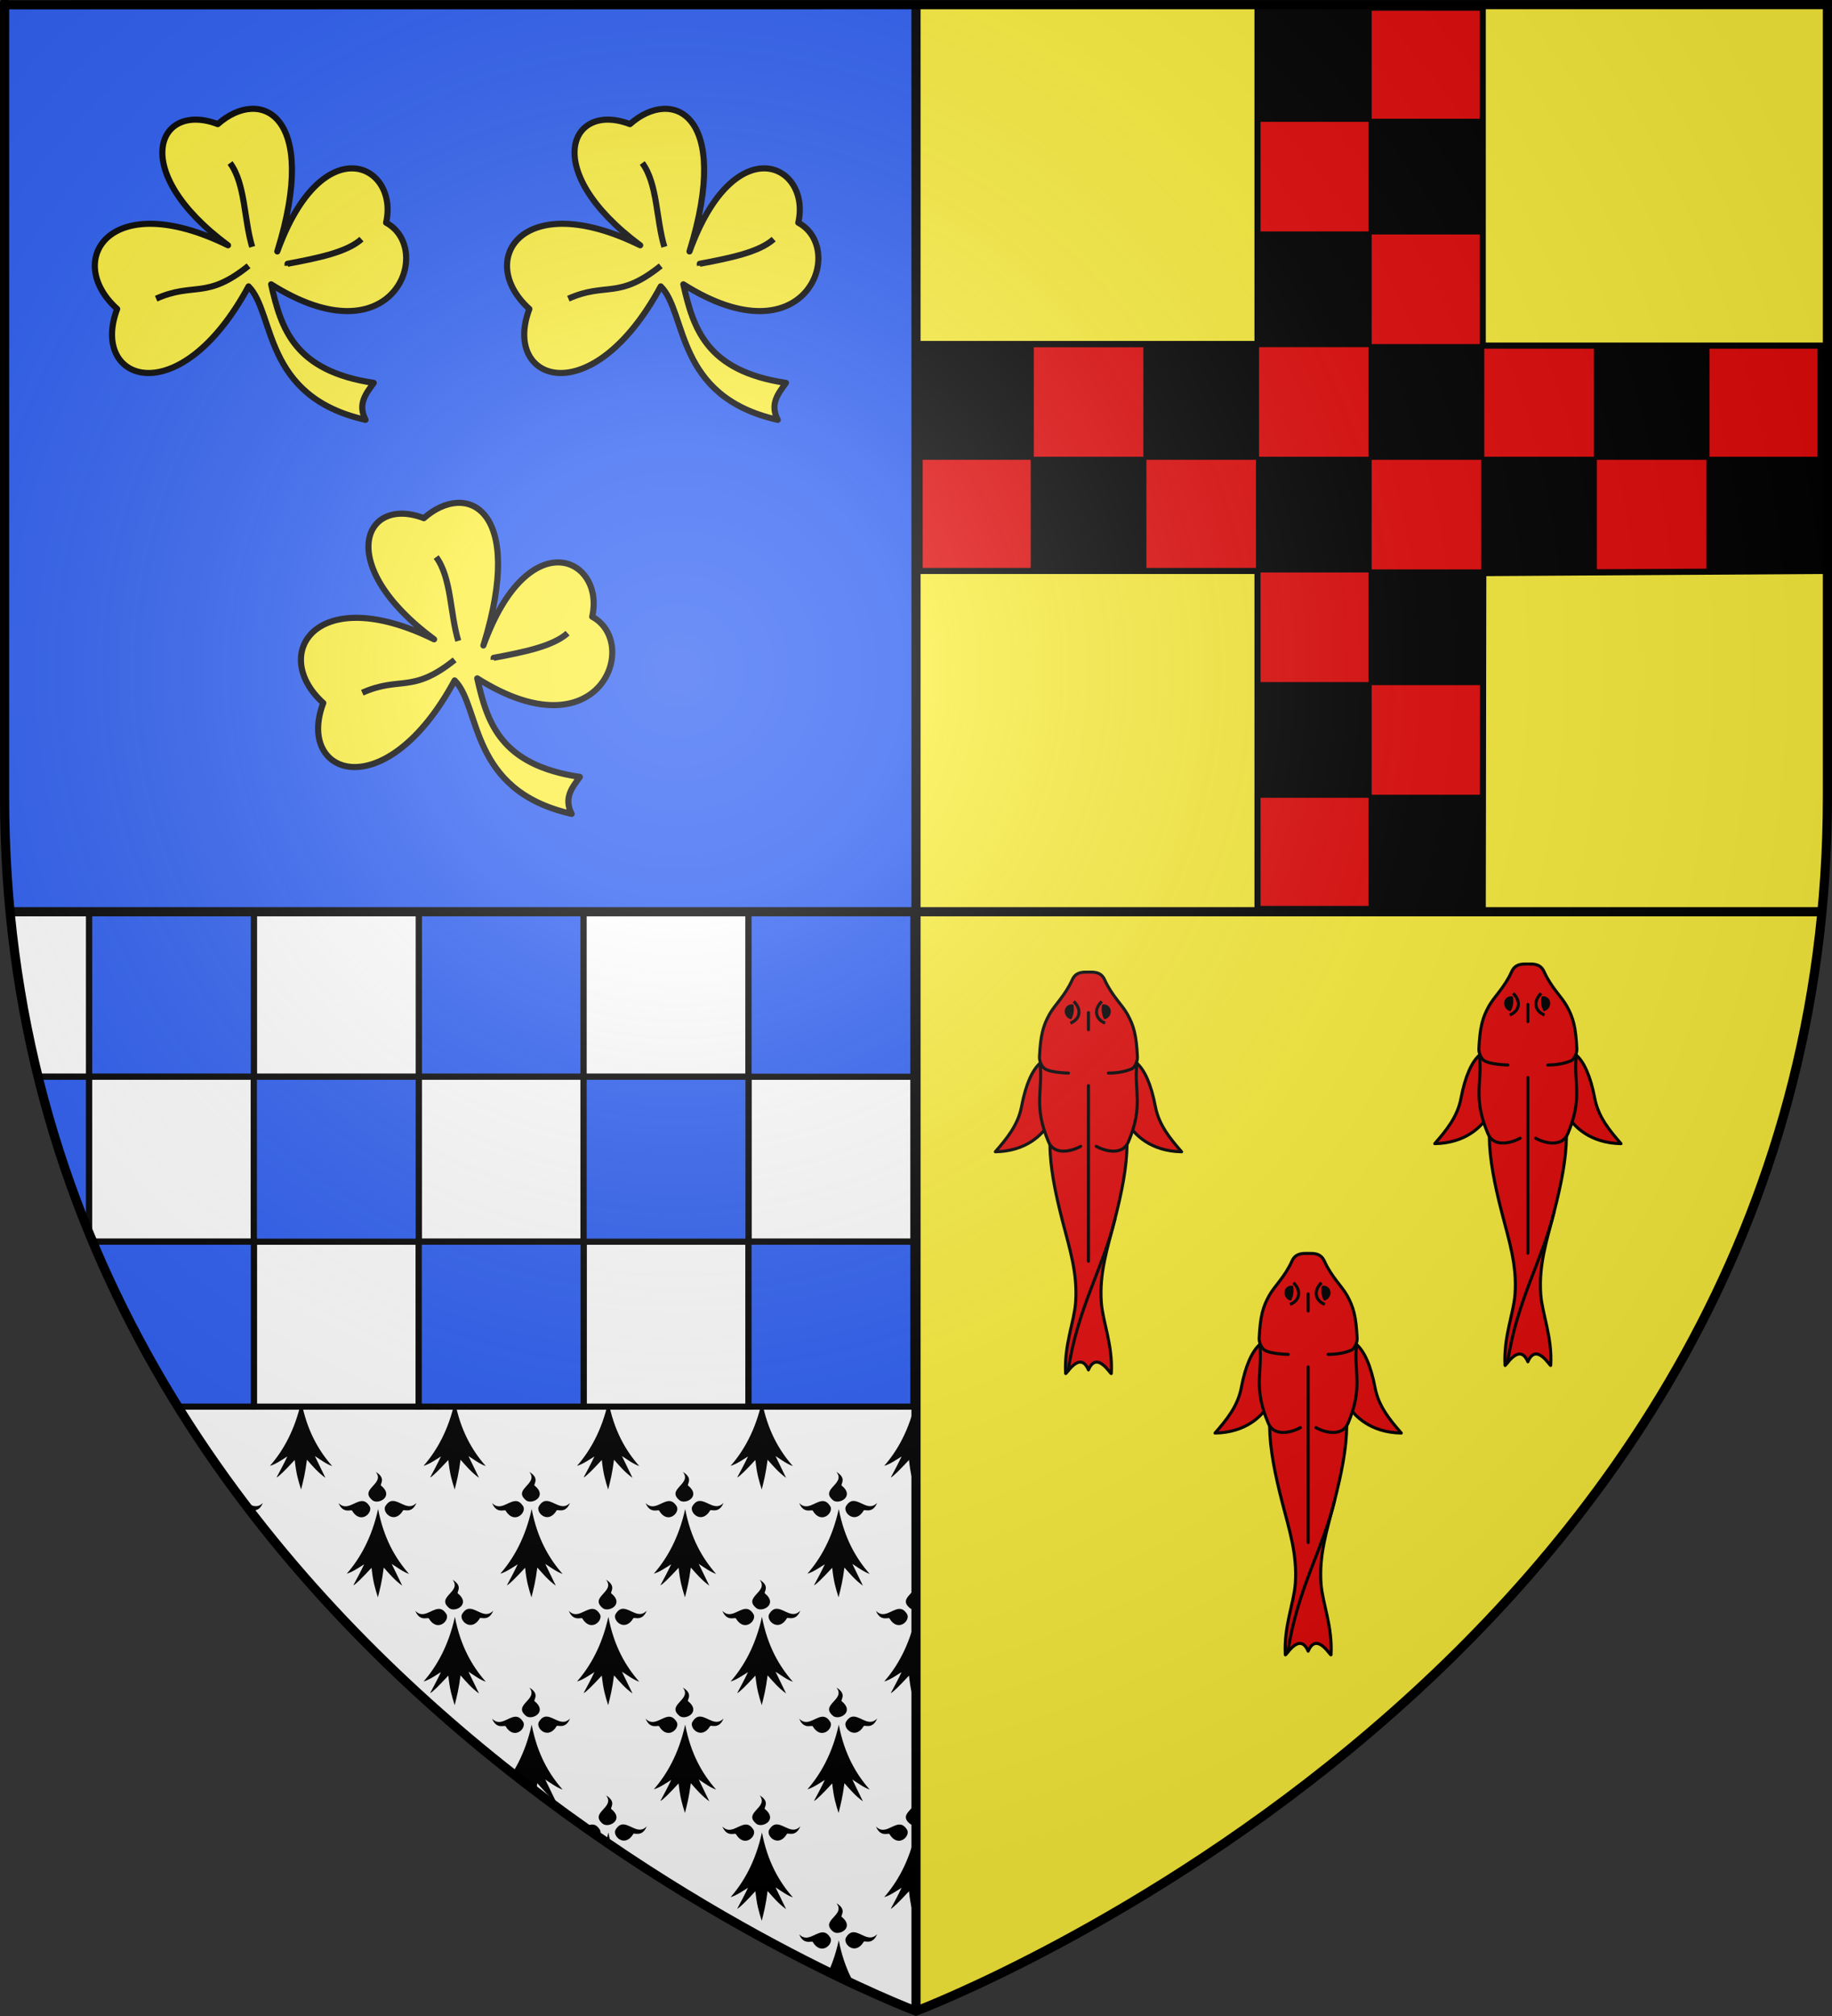 <?xml version="1.0" encoding="UTF-8" standalone="no"?>
<svg
   xmlns:dc="http://purl.org/dc/elements/1.1/"
   xmlns:cc="http://creativecommons.org/ns#"
   xmlns:rdf="http://www.w3.org/1999/02/22-rdf-syntax-ns#"
   xmlns:svg="http://www.w3.org/2000/svg"
   xmlns="http://www.w3.org/2000/svg"
   xmlns:xlink="http://www.w3.org/1999/xlink"
   id="svg2"
   height="660"
   width="600"
   version="1.0">
  <rect width="100%" height="100%" fill="#333333" stroke="none"/>
  <defs
     id="defs6">
    <linearGradient
       id="linearGradient2893">
      <stop
         offset="0"
         style="stop-color:#ffffff;stop-opacity:0.314"
         id="stop2895" />
      <stop
         offset="0.19"
         style="stop-color:#ffffff;stop-opacity:0.251"
         id="stop2897" />
      <stop
         offset="0.6"
         style="stop-color:#6b6b6b;stop-opacity:0.125"
         id="stop2901" />
      <stop
         offset="1"
         style="stop-color:#000000;stop-opacity:0.125"
         id="stop2899" />
    </linearGradient>
    <radialGradient
       gradientTransform="matrix(1.353,0,0,1.349,-77.629,-85.747)"
       gradientUnits="userSpaceOnUse"
       xlink:href="#linearGradient2893"
       id="radialGradient3163"
       fy="226.331"
       fx="221.445"
       r="300"
       cy="226.331"
       cx="221.445" />
    <clipPath
       id="clipPath4747">
      <path
         style="fill:#fcef3c;fill-opacity:1;fill-rule:evenodd;stroke:none;stroke-width:1px;stroke-linecap:butt;stroke-linejoin:miter;stroke-opacity:1;display:inline"
         id="path4750"
         d="M 300,460 L 56.438,460 C 143.3,600.98 300,660 300,660 L 300,460 z" />
    </clipPath>
    <clipPath
       id="clipPath1929"
       clipPathUnits="userSpaceOnUse">
      <g
         transform="matrix(1,0,0,1,2.3841858e-7,0.001)"
         id="g1937"
         style="display:inline;stroke:#000000;stroke-width:3;stroke-miterlimit:4;stroke-dasharray:none;stroke-opacity:1">
        <path
           d="m 300,658.5 c 0,0 -298.5,-112.32 -298.5,-397.772 0,-285.452 0,-259.171 0,-259.171 L 598.5,1.499 V 260.728 c 0,285.452 -298.5,397.772 -298.5,397.772 z"
           id="path1931"
           style="opacity:1;fill:none;fill-opacity:1;fill-rule:evenodd;stroke:#000000;stroke-width:3;stroke-linecap:butt;stroke-linejoin:miter;stroke-miterlimit:4;stroke-dasharray:none;stroke-opacity:1" />
        <path
           style="fill:none;stroke:#000000;stroke-width:3;stroke-linecap:butt;stroke-linejoin:miter;stroke-miterlimit:4;stroke-dasharray:none;stroke-opacity:1"
           d="M 300,658.5 V 1.523"
           id="path1933" />
        <path
           style="fill:none;stroke:#000000;stroke-width:3;stroke-linecap:butt;stroke-linejoin:miter;stroke-miterlimit:4;stroke-dasharray:none;stroke-opacity:1"
           d="M 3,298.5 H 596"
           id="path1935" />
      </g>
    </clipPath>
  </defs>
  <g
     transform="matrix(0.995,0,0,0.995,785.58,-12.343)"
     style="display:inline;stroke:none;stroke-width:1.005"
     id="layer3">
    <g
       transform="translate(-788.02,13.906)"
       id="g1998">
      <path
         d="M 0,0 V 260.43 C 0,274.01 0.672,287.192 1.947,300 H 300 V 0 Z"
         id="path3161"
         style="display:inline;fill:#2b5df2;fill-opacity:1;fill-rule:evenodd;stroke:none;stroke-width:1.005px;stroke-linecap:butt;stroke-linejoin:miter;stroke-opacity:1" />
      <path
         d="m 300,300 10e-6,360 c 0,0 272.312,-101.207 298.053,-360 z"
         id="path5127"
         style="display:inline;fill:#fcef3c;fill-opacity:1;fill-rule:evenodd;stroke:none;stroke-width:1.005px;stroke-linecap:butt;stroke-linejoin:miter;stroke-opacity:1" />
      <path
         d="m 300,300 10e-6,360 c 0,0 -272.312,-101.207 -298.053,-360 z"
         id="path6098"
         style="display:inline;fill:#ffffff;fill-opacity:1;fill-rule:evenodd;stroke:none;stroke-width:1.005px;stroke-linecap:butt;stroke-linejoin:miter;stroke-opacity:1" />
      <path
         d="m 600,0 v 260.43 c 0,13.579 -0.672,26.762 -1.947,39.57 H 300 V 0 Z"
         id="path6100"
         style="display:inline;fill:#fcef3c;fill-opacity:1;fill-rule:evenodd;stroke:none;stroke-width:1.005px;stroke-linecap:butt;stroke-linejoin:miter;stroke-opacity:1" />
    </g>
  </g>
  <g
     style="display:inline"
     id="layer4">
    <g
       style="stroke:#000000;stroke-width:2;stroke-miterlimit:4;stroke-dasharray:none;stroke-opacity:1"
       id="g2554"
       transform="translate(-4.004,-1.432)">
      <g
         style="stroke:#000000;stroke-width:2;stroke-miterlimit:4;stroke-dasharray:none;stroke-opacity:1"
         id="g2533"
         transform="translate(-6)">
        <g
           style="display:inline;opacity:1;fill:#fcef3c;stroke:#000000;stroke-width:3.338;stroke-linejoin:round;stroke-miterlimit:4;stroke-dasharray:none;stroke-opacity:1"
           id="g3234"
           transform="matrix(0.599,0,0,0.599,257.468,-19.802)">
          <path
             style="fill:#fcef3c;fill-opacity:1;fill-rule:evenodd;stroke:#000000;stroke-width:3.338;stroke-linecap:butt;stroke-linejoin:round;stroke-miterlimit:4;stroke-dasharray:none;stroke-opacity:1"
             id="path3236"
             d="m -261.517,172.882 c 24.655,-68.121 66.719,-47.683 59.487,-15.713 26.695,14.306 4.331,76.076 -62.854,33.672 5.426,24.088 12.557,47.388 56.12,53.875 -4.242,5.819 -8.963,11.479 -4.49,20.203 -56.518,-12.714 -49.401,-58.454 -63.976,-72.955 -37.792,69.955 -86.974,52.141 -71.833,12.346 -29.471,-26.478 -4.196,-66.676 60.609,-34.794 -55.182,-40.882 -38.357,-78.819 -5.612,-66.221 23.234,-20.51 55.851,-5.606 32.549,69.588 z" />
          <path
             style="fill:#fcef3c;fill-opacity:1;fill-rule:evenodd;stroke:#000000;stroke-width:3.338;stroke-linecap:butt;stroke-linejoin:round;stroke-miterlimit:4;stroke-dasharray:none;stroke-opacity:1"
             id="path3238"
             d="m -215.499,166.148 c -8.011,7.219 -24.115,10.391 -40.406,13.469 v 1.122 0" />
          <path
             style="fill:#fcef3c;fill-opacity:1;fill-rule:evenodd;stroke:#000000;stroke-width:3.338;stroke-linecap:butt;stroke-linejoin:round;stroke-miterlimit:4;stroke-dasharray:none;stroke-opacity:1"
             id="path3240"
             d="m -287.332,124.539 c 8.388,11.441 7.504,30.566 12.074,45.825" />
          <path
             style="fill:#fcef3c;fill-opacity:1;fill-rule:evenodd;stroke:#000000;stroke-width:3.338;stroke-linecap:butt;stroke-linejoin:round;stroke-miterlimit:4;stroke-dasharray:none;stroke-opacity:1"
             id="path3242"
             d="m -277.23,180.739 c -23.199,18.657 -29.693,8.706 -50.508,17.958" />
        </g>
      </g>
      <use
         transform="translate(135)"
         height="100%"
         width="100%"
         id="use1958"
         xlink:href="#g2533"
         y="0"
         x="0" />
      <use
         transform="translate(-67.5,129)"
         height="100%"
         width="100%"
         id="use1960"
         xlink:href="#use1958"
         y="0"
         x="0" />
    </g>
    <g
       style="display:inline"
       id="g7405"
       clip-path="url(#clipPath4747)">
      <g
         style="display:inline"
         id="g4567"
         transform="matrix(0.774,0,0,0.774,523.429,431.363)">
        <path
           style="display:inline;fill:#000000;fill-opacity:1;fill-rule:evenodd;stroke:none;stroke-width:2.031;stroke-linecap:round;stroke-linejoin:round;stroke-miterlimit:4;stroke-dasharray:none;stroke-opacity:1"
           id="path4569"
           d="m -549.77,19.664 c 4.175,5.179 -7.5,7.24 -1.205,12.143 2.685,1.665 8.956,-1.939 3.446,-6.367 -0.712,-0.379 2.478,-2.997 -2.241,-5.775 z" />
        <path
           style="display:inline;fill:#000000;fill-opacity:1;fill-rule:evenodd;stroke:none;stroke-width:2.031;stroke-linecap:round;stroke-linejoin:round;stroke-miterlimit:4;stroke-dasharray:none;stroke-opacity:1"
           id="path4571"
           d="m -542.805,31.943 c -1.044,0.098 -2.051,0.743 -3.001,2.388 -1.192,2.757 4.05,7.54 7.577,1.66 0.25,-0.718 3.751,1.58 5.688,-3.234 -3.321,3.488 -6.717,-0.676 -9.8,-0.814 -0.151,-0.007 -0.314,-0.014 -0.463,-5e-5 z" />
        <path
           style="display:inline;fill:#000000;fill-opacity:1;fill-rule:evenodd;stroke:none;stroke-width:2.031;stroke-linecap:round;stroke-linejoin:round;stroke-miterlimit:4;stroke-dasharray:none;stroke-opacity:1"
           id="path4573"
           d="m -555.718,31.992 c -3.083,0.138 -6.48,4.318 -9.8,0.829 1.936,4.815 5.475,2.518 5.724,3.235 3.526,5.88 8.732,1.099 7.54,-1.659 -1.086,-1.88 -2.258,-2.459 -3.464,-2.405 z" />
        <path
           style="display:inline;fill:#000000;fill-opacity:1;fill-rule:evenodd;stroke:none;stroke-width:2.031;stroke-linecap:round;stroke-linejoin:round;stroke-miterlimit:4;stroke-dasharray:none;stroke-opacity:1"
           id="path4575"
           d="m -548.771,35.346 c -2.716,12.337 -7.768,21.07 -13.267,27.35 2.286,-0.627 4.871,-2.403 7.355,-3.962 -1.52,3.235 -3.057,6.036 -4.577,8.891 0.907,-0.307 3.798,-3.19 7.708,-7.417 0.612,5.812 1.447,8.558 2.685,12.499 0.986,-3.934 1.701,-6.621 2.484,-12.6 2.357,2.674 4.628,5.362 7.817,7.656 l -4.464,-9.196 c 2.312,1.478 4.884,3.41 7.336,4.235 -5.812,-6.594 -10.731,-15.115 -13.077,-27.454 z" />
      </g>
      <g
         style="display:inline"
         id="g4589"
         transform="matrix(0.774,0,0,0.774,522.247,431.363)">
        <path
           style="display:inline;fill:#000000;fill-opacity:1;fill-rule:evenodd;stroke:none;stroke-width:2.031;stroke-linecap:round;stroke-linejoin:round;stroke-miterlimit:4;stroke-dasharray:none;stroke-opacity:1"
           id="path4591"
           d="m -483.251,19.664 c 4.175,5.179 -7.5,7.24 -1.205,12.143 2.685,1.665 8.956,-1.939 3.446,-6.367 -0.712,-0.379 2.478,-2.997 -2.241,-5.775 z" />
        <path
           style="display:inline;fill:#000000;fill-opacity:1;fill-rule:evenodd;stroke:none;stroke-width:2.031;stroke-linecap:round;stroke-linejoin:round;stroke-miterlimit:4;stroke-dasharray:none;stroke-opacity:1"
           id="path4593"
           d="m -476.287,31.943 c -1.044,0.098 -2.051,0.743 -3.001,2.388 -1.192,2.757 4.05,7.54 7.577,1.66 0.25,-0.718 3.751,1.58 5.688,-3.234 -3.321,3.488 -6.717,-0.676 -9.8,-0.814 -0.151,-0.007 -0.314,-0.014 -0.463,-5e-5 z" />
        <path
           style="display:inline;fill:#000000;fill-opacity:1;fill-rule:evenodd;stroke:none;stroke-width:2.031;stroke-linecap:round;stroke-linejoin:round;stroke-miterlimit:4;stroke-dasharray:none;stroke-opacity:1"
           id="path4595"
           d="m -489.199,31.992 c -3.083,0.138 -6.48,4.318 -9.8,0.829 1.936,4.815 5.475,2.518 5.724,3.235 3.526,5.88 8.732,1.099 7.54,-1.659 -1.086,-1.88 -2.258,-2.459 -3.464,-2.405 z" />
        <path
           style="display:inline;fill:#000000;fill-opacity:1;fill-rule:evenodd;stroke:none;stroke-width:2.031;stroke-linecap:round;stroke-linejoin:round;stroke-miterlimit:4;stroke-dasharray:none;stroke-opacity:1"
           id="path4597"
           d="m -482.252,35.346 c -2.716,12.337 -7.768,21.07 -13.267,27.35 2.286,-0.627 4.871,-2.403 7.355,-3.962 -1.52,3.235 -3.057,6.036 -4.577,8.891 0.907,-0.307 3.798,-3.19 7.708,-7.417 0.612,5.812 1.447,8.558 2.685,12.499 0.986,-3.934 1.701,-6.621 2.484,-12.6 2.357,2.674 4.628,5.362 7.817,7.656 l -4.464,-9.196 c 2.312,1.478 4.884,3.41 7.336,4.235 -5.812,-6.594 -10.731,-15.115 -13.077,-27.454 z" />
      </g>
      <g
         style="display:inline"
         id="g4599"
         transform="matrix(0.774,0,0,0.774,522.247,501.961)">
        <path
           style="display:inline;fill:#000000;fill-opacity:1;fill-rule:evenodd;stroke:none;stroke-width:2.031;stroke-linecap:round;stroke-linejoin:round;stroke-miterlimit:4;stroke-dasharray:none;stroke-opacity:1"
           id="path4601"
           d="m -483.251,19.664 c 4.175,5.179 -7.5,7.24 -1.205,12.143 2.685,1.665 8.956,-1.939 3.446,-6.367 -0.712,-0.379 2.478,-2.997 -2.241,-5.775 z" />
        <path
           style="display:inline;fill:#000000;fill-opacity:1;fill-rule:evenodd;stroke:none;stroke-width:2.031;stroke-linecap:round;stroke-linejoin:round;stroke-miterlimit:4;stroke-dasharray:none;stroke-opacity:1"
           id="path4603"
           d="m -476.287,31.943 c -1.044,0.098 -2.051,0.743 -3.001,2.388 -1.192,2.757 4.05,7.54 7.577,1.66 0.25,-0.718 3.751,1.58 5.688,-3.234 -3.321,3.488 -6.717,-0.676 -9.8,-0.814 -0.151,-0.007 -0.314,-0.014 -0.463,-5e-5 z" />
        <path
           style="display:inline;fill:#000000;fill-opacity:1;fill-rule:evenodd;stroke:none;stroke-width:2.031;stroke-linecap:round;stroke-linejoin:round;stroke-miterlimit:4;stroke-dasharray:none;stroke-opacity:1"
           id="path4605"
           d="m -489.199,31.992 c -3.083,0.138 -6.48,4.318 -9.8,0.829 1.936,4.815 5.475,2.518 5.724,3.235 3.526,5.88 8.732,1.099 7.54,-1.659 -1.086,-1.88 -2.258,-2.459 -3.464,-2.405 z" />
        <path
           style="display:inline;fill:#000000;fill-opacity:1;fill-rule:evenodd;stroke:none;stroke-width:2.031;stroke-linecap:round;stroke-linejoin:round;stroke-miterlimit:4;stroke-dasharray:none;stroke-opacity:1"
           id="path4607"
           d="m -482.252,35.346 c -2.716,12.337 -7.768,21.07 -13.267,27.35 2.286,-0.627 4.871,-2.403 7.355,-3.962 -1.52,3.235 -3.057,6.036 -4.577,8.891 0.907,-0.307 3.798,-3.19 7.708,-7.417 0.612,5.812 1.447,8.558 2.685,12.499 0.986,-3.934 1.701,-6.621 2.484,-12.6 2.357,2.674 4.628,5.362 7.817,7.656 l -4.464,-9.196 c 2.312,1.478 4.884,3.41 7.336,4.235 -5.812,-6.594 -10.731,-15.115 -13.077,-27.454 z" />
      </g>
      <g
         id="g4489"
         transform="matrix(0.774,0,0,0.774,498.282,466.662)">
        <path
           style="display:inline;fill:#000000;fill-opacity:1;fill-rule:evenodd;stroke:none;stroke-width:2.031;stroke-linecap:round;stroke-linejoin:round;stroke-miterlimit:4;stroke-dasharray:none;stroke-opacity:1"
           id="path4491"
           d="m -549.77,19.664 c 4.175,5.179 -7.5,7.24 -1.205,12.143 2.685,1.665 8.956,-1.939 3.446,-6.367 -0.712,-0.379 2.478,-2.997 -2.241,-5.775 z" />
        <path
           style="display:inline;fill:#000000;fill-opacity:1;fill-rule:evenodd;stroke:none;stroke-width:2.031;stroke-linecap:round;stroke-linejoin:round;stroke-miterlimit:4;stroke-dasharray:none;stroke-opacity:1"
           id="path4493"
           d="m -542.805,31.943 c -1.044,0.098 -2.051,0.743 -3.001,2.388 -1.192,2.757 4.05,7.54 7.577,1.66 0.25,-0.718 3.751,1.58 5.688,-3.234 -3.321,3.488 -6.717,-0.676 -9.8,-0.814 -0.151,-0.007 -0.314,-0.014 -0.463,-5e-5 z" />
        <path
           style="display:inline;fill:#000000;fill-opacity:1;fill-rule:evenodd;stroke:none;stroke-width:2.031;stroke-linecap:round;stroke-linejoin:round;stroke-miterlimit:4;stroke-dasharray:none;stroke-opacity:1"
           id="path4495"
           d="m -555.718,31.992 c -3.083,0.138 -6.48,4.318 -9.8,0.829 1.936,4.815 5.475,2.518 5.724,3.235 3.526,5.88 8.732,1.099 7.54,-1.659 -1.086,-1.88 -2.258,-2.459 -3.464,-2.405 z" />
        <path
           style="display:inline;fill:#000000;fill-opacity:1;fill-rule:evenodd;stroke:none;stroke-width:2.031;stroke-linecap:round;stroke-linejoin:round;stroke-miterlimit:4;stroke-dasharray:none;stroke-opacity:1"
           id="path4497"
           d="m -548.771,35.346 c -2.716,12.337 -7.768,21.07 -13.267,27.35 2.286,-0.627 4.871,-2.403 7.355,-3.962 -1.52,3.235 -3.057,6.036 -4.577,8.891 0.907,-0.307 3.798,-3.19 7.708,-7.417 0.612,5.812 1.447,8.558 2.685,12.499 0.986,-3.934 1.701,-6.621 2.484,-12.6 2.357,2.674 4.628,5.362 7.817,7.656 l -4.464,-9.196 c 2.312,1.478 4.884,3.41 7.336,4.235 -5.812,-6.594 -10.731,-15.115 -13.077,-27.454 z" />
      </g>
      <g
         id="g4511"
         transform="matrix(0.774,0,0,0.774,497.1,466.662)">
        <path
           style="display:inline;fill:#000000;fill-opacity:1;fill-rule:evenodd;stroke:none;stroke-width:2.031;stroke-linecap:round;stroke-linejoin:round;stroke-miterlimit:4;stroke-dasharray:none;stroke-opacity:1"
           id="path4513"
           d="m -483.251,19.664 c 4.175,5.179 -7.5,7.24 -1.205,12.143 2.685,1.665 8.956,-1.939 3.446,-6.367 -0.712,-0.379 2.478,-2.997 -2.241,-5.775 z" />
        <path
           style="display:inline;fill:#000000;fill-opacity:1;fill-rule:evenodd;stroke:none;stroke-width:2.031;stroke-linecap:round;stroke-linejoin:round;stroke-miterlimit:4;stroke-dasharray:none;stroke-opacity:1"
           id="path4515"
           d="m -476.287,31.943 c -1.044,0.098 -2.051,0.743 -3.001,2.388 -1.192,2.757 4.05,7.54 7.577,1.66 0.25,-0.718 3.751,1.58 5.688,-3.234 -3.321,3.488 -6.717,-0.676 -9.8,-0.814 -0.151,-0.007 -0.314,-0.014 -0.463,-5e-5 z" />
        <path
           style="display:inline;fill:#000000;fill-opacity:1;fill-rule:evenodd;stroke:none;stroke-width:2.031;stroke-linecap:round;stroke-linejoin:round;stroke-miterlimit:4;stroke-dasharray:none;stroke-opacity:1"
           id="path4517"
           d="m -489.199,31.992 c -3.083,0.138 -6.48,4.318 -9.8,0.829 1.936,4.815 5.475,2.518 5.724,3.235 3.526,5.88 8.732,1.099 7.54,-1.659 -1.086,-1.88 -2.258,-2.459 -3.464,-2.405 z" />
        <path
           style="display:inline;fill:#000000;fill-opacity:1;fill-rule:evenodd;stroke:none;stroke-width:2.031;stroke-linecap:round;stroke-linejoin:round;stroke-miterlimit:4;stroke-dasharray:none;stroke-opacity:1"
           id="path4519"
           d="m -482.252,35.346 c -2.716,12.337 -7.768,21.07 -13.267,27.35 2.286,-0.627 4.871,-2.403 7.355,-3.962 -1.52,3.235 -3.057,6.036 -4.577,8.891 0.907,-0.307 3.798,-3.19 7.708,-7.417 0.612,5.812 1.447,8.558 2.685,12.499 0.986,-3.934 1.701,-6.621 2.484,-12.6 2.357,2.674 4.628,5.362 7.817,7.656 l -4.464,-9.196 c 2.312,1.478 4.884,3.41 7.336,4.235 -5.812,-6.594 -10.731,-15.115 -13.077,-27.454 z" />
      </g>
      <g
         id="g4621"
         transform="matrix(0.774,0,0,0.774,547.394,466.662)">
        <path
           style="display:inline;fill:#000000;fill-opacity:1;fill-rule:evenodd;stroke:none;stroke-width:2.031;stroke-linecap:round;stroke-linejoin:round;stroke-miterlimit:4;stroke-dasharray:none;stroke-opacity:1"
           id="path4623"
           d="m -483.251,19.664 c 4.175,5.179 -7.5,7.24 -1.205,12.143 2.685,1.665 8.956,-1.939 3.446,-6.367 -0.712,-0.379 2.478,-2.997 -2.241,-5.775 z" />
        <path
           style="display:inline;fill:#000000;fill-opacity:1;fill-rule:evenodd;stroke:none;stroke-width:2.031;stroke-linecap:round;stroke-linejoin:round;stroke-miterlimit:4;stroke-dasharray:none;stroke-opacity:1"
           id="path4625"
           d="m -476.287,31.943 c -1.044,0.098 -2.051,0.743 -3.001,2.388 -1.192,2.757 4.05,7.54 7.577,1.66 0.25,-0.718 3.751,1.58 5.688,-3.234 -3.321,3.488 -6.717,-0.676 -9.8,-0.814 -0.151,-0.007 -0.314,-0.014 -0.463,-5e-5 z" />
        <path
           style="display:inline;fill:#000000;fill-opacity:1;fill-rule:evenodd;stroke:none;stroke-width:2.031;stroke-linecap:round;stroke-linejoin:round;stroke-miterlimit:4;stroke-dasharray:none;stroke-opacity:1"
           id="path4627"
           d="m -489.199,31.992 c -3.083,0.138 -6.48,4.318 -9.8,0.829 1.936,4.815 5.475,2.518 5.724,3.235 3.526,5.88 8.732,1.099 7.54,-1.659 -1.086,-1.88 -2.258,-2.459 -3.464,-2.405 z" />
        <path
           style="display:inline;fill:#000000;fill-opacity:1;fill-rule:evenodd;stroke:none;stroke-width:2.031;stroke-linecap:round;stroke-linejoin:round;stroke-miterlimit:4;stroke-dasharray:none;stroke-opacity:1"
           id="path4629"
           d="m -482.252,35.346 c -2.716,12.337 -7.768,21.07 -13.267,27.35 2.286,-0.627 4.871,-2.403 7.355,-3.962 -1.52,3.235 -3.057,6.036 -4.577,8.891 0.907,-0.307 3.798,-3.19 7.708,-7.417 0.612,5.812 1.447,8.558 2.685,12.499 0.986,-3.934 1.701,-6.621 2.484,-12.6 2.357,2.674 4.628,5.362 7.817,7.656 l -4.464,-9.196 c 2.312,1.478 4.884,3.41 7.336,4.235 -5.812,-6.594 -10.731,-15.115 -13.077,-27.454 z" />
      </g>
      <g
         id="g4811"
         transform="matrix(0.774,0,0,0.774,547.394,537.26)">
        <path
           style="display:inline;fill:#000000;fill-opacity:1;fill-rule:evenodd;stroke:none;stroke-width:2.031;stroke-linecap:round;stroke-linejoin:round;stroke-miterlimit:4;stroke-dasharray:none;stroke-opacity:1"
           id="path4813"
           d="m -483.251,19.664 c 4.175,5.179 -7.5,7.24 -1.205,12.143 2.685,1.665 8.956,-1.939 3.446,-6.367 -0.712,-0.379 2.478,-2.997 -2.241,-5.775 z" />
        <path
           style="display:inline;fill:#000000;fill-opacity:1;fill-rule:evenodd;stroke:none;stroke-width:2.031;stroke-linecap:round;stroke-linejoin:round;stroke-miterlimit:4;stroke-dasharray:none;stroke-opacity:1"
           id="path4815"
           d="m -476.287,31.943 c -1.044,0.098 -2.051,0.743 -3.001,2.388 -1.192,2.757 4.05,7.54 7.577,1.66 0.25,-0.718 3.751,1.58 5.688,-3.234 -3.321,3.488 -6.717,-0.676 -9.8,-0.814 -0.151,-0.007 -0.314,-0.014 -0.463,-5e-5 z" />
        <path
           style="display:inline;fill:#000000;fill-opacity:1;fill-rule:evenodd;stroke:none;stroke-width:2.031;stroke-linecap:round;stroke-linejoin:round;stroke-miterlimit:4;stroke-dasharray:none;stroke-opacity:1"
           id="path4817"
           d="m -489.199,31.992 c -3.083,0.138 -6.48,4.318 -9.8,0.829 1.936,4.815 5.475,2.518 5.724,3.235 3.526,5.88 8.732,1.099 7.54,-1.659 -1.086,-1.88 -2.258,-2.459 -3.464,-2.405 z" />
        <path
           style="display:inline;fill:#000000;fill-opacity:1;fill-rule:evenodd;stroke:none;stroke-width:2.031;stroke-linecap:round;stroke-linejoin:round;stroke-miterlimit:4;stroke-dasharray:none;stroke-opacity:1"
           id="path4819"
           d="m -482.252,35.346 c -2.716,12.337 -7.768,21.07 -13.267,27.35 2.286,-0.627 4.871,-2.403 7.355,-3.962 -1.52,3.235 -3.057,6.036 -4.577,8.891 0.907,-0.307 3.798,-3.19 7.708,-7.417 0.612,5.812 1.447,8.558 2.685,12.499 0.986,-3.934 1.701,-6.621 2.484,-12.6 2.357,2.674 4.628,5.362 7.817,7.656 l -4.464,-9.196 c 2.312,1.478 4.884,3.41 7.336,4.235 -5.812,-6.594 -10.731,-15.115 -13.077,-27.454 z" />
      </g>
      <g
         style="display:inline"
         id="g3914"
         transform="matrix(0.774,0,0,0.774,722.498,438.942)">
        <path
           style="display:inline;fill:#000000;fill-opacity:1;fill-rule:evenodd;stroke:none;stroke-width:2.031;stroke-linecap:round;stroke-linejoin:round;stroke-miterlimit:4;stroke-dasharray:none;stroke-opacity:1"
           id="path3916"
           d="m -677.031,9.871 c 4.175,5.179 -7.5,7.24 -1.205,12.143 2.685,1.665 8.956,-1.939 3.446,-6.367 -0.712,-0.379 2.478,-2.997 -2.241,-5.775 z" />
        <path
           style="display:inline;fill:#000000;fill-opacity:1;fill-rule:evenodd;stroke:none;stroke-width:2.031;stroke-linecap:round;stroke-linejoin:round;stroke-miterlimit:4;stroke-dasharray:none;stroke-opacity:1"
           id="path3918"
           d="m -670.066,22.15 c -1.044,0.098 -2.051,0.743 -3.001,2.388 -1.192,2.757 4.05,7.54 7.577,1.66 0.25,-0.718 3.751,1.58 5.688,-3.234 -3.321,3.488 -6.717,-0.676 -9.8,-0.814 -0.151,-0.007 -0.314,-0.014 -0.463,-5e-5 z" />
        <path
           style="display:inline;fill:#000000;fill-opacity:1;fill-rule:evenodd;stroke:none;stroke-width:2.031;stroke-linecap:round;stroke-linejoin:round;stroke-miterlimit:4;stroke-dasharray:none;stroke-opacity:1"
           id="path3920"
           d="m -682.979,22.199 c -3.083,0.138 -6.48,4.318 -9.8,0.829 1.936,4.815 5.475,2.518 5.724,3.235 3.526,5.88 8.732,1.099 7.54,-1.659 -1.086,-1.88 -2.258,-2.459 -3.464,-2.405 z" />
        <path
           style="display:inline;fill:#000000;fill-opacity:1;fill-rule:evenodd;stroke:none;stroke-width:2.031;stroke-linecap:round;stroke-linejoin:round;stroke-miterlimit:4;stroke-dasharray:none;stroke-opacity:1"
           id="path3922"
           d="m -676.032,25.553 c -2.716,12.337 -7.768,21.07 -13.267,27.35 2.286,-0.627 4.871,-2.403 7.355,-3.962 -1.52,3.235 -3.057,6.036 -4.577,8.891 0.907,-0.307 3.798,-3.19 7.708,-7.417 0.612,5.812 1.447,8.558 2.685,12.499 0.986,-3.934 1.701,-6.621 2.484,-12.6 2.357,2.674 4.628,5.362 7.817,7.656 l -4.464,-9.196 c 2.312,1.478 4.884,3.41 7.336,4.235 -5.812,-6.594 -10.731,-15.115 -13.077,-27.454 z" />
      </g>
      <g
         style="display:inline"
         id="g3954"
         transform="matrix(0.774,0,0,0.774,722.498,509.539)">
        <path
           style="display:inline;fill:#000000;fill-opacity:1;fill-rule:evenodd;stroke:none;stroke-width:2.031;stroke-linecap:round;stroke-linejoin:round;stroke-miterlimit:4;stroke-dasharray:none;stroke-opacity:1"
           id="path3956"
           d="m -677.031,9.871 c 4.175,5.179 -7.5,7.24 -1.205,12.143 2.685,1.665 8.956,-1.939 3.446,-6.367 -0.712,-0.379 2.478,-2.997 -2.241,-5.775 z" />
        <path
           style="display:inline;fill:#000000;fill-opacity:1;fill-rule:evenodd;stroke:none;stroke-width:2.031;stroke-linecap:round;stroke-linejoin:round;stroke-miterlimit:4;stroke-dasharray:none;stroke-opacity:1"
           id="path3958"
           d="m -670.066,22.15 c -1.044,0.098 -2.051,0.743 -3.001,2.388 -1.192,2.757 4.05,7.54 7.577,1.66 0.25,-0.718 3.751,1.58 5.688,-3.234 -3.321,3.488 -6.717,-0.676 -9.8,-0.814 -0.151,-0.007 -0.314,-0.014 -0.463,-5e-5 z" />
        <path
           style="display:inline;fill:#000000;fill-opacity:1;fill-rule:evenodd;stroke:none;stroke-width:2.031;stroke-linecap:round;stroke-linejoin:round;stroke-miterlimit:4;stroke-dasharray:none;stroke-opacity:1"
           id="path3960"
           d="m -682.979,22.199 c -3.083,0.138 -6.48,4.318 -9.8,0.829 1.936,4.815 5.475,2.518 5.724,3.235 3.526,5.88 8.732,1.099 7.54,-1.659 -1.086,-1.88 -2.258,-2.459 -3.464,-2.405 z" />
        <path
           style="display:inline;fill:#000000;fill-opacity:1;fill-rule:evenodd;stroke:none;stroke-width:2.031;stroke-linecap:round;stroke-linejoin:round;stroke-miterlimit:4;stroke-dasharray:none;stroke-opacity:1"
           id="path3962"
           d="m -676.032,25.553 c -2.716,12.337 -7.768,21.07 -13.267,27.35 2.286,-0.627 4.871,-2.403 7.355,-3.962 -1.52,3.235 -3.057,6.036 -4.577,8.891 0.907,-0.307 3.798,-3.19 7.708,-7.417 0.612,5.812 1.447,8.558 2.685,12.499 0.986,-3.934 1.701,-6.621 2.484,-12.6 2.357,2.674 4.628,5.362 7.817,7.656 l -4.464,-9.196 c 2.312,1.478 4.884,3.41 7.336,4.235 -5.812,-6.594 -10.731,-15.115 -13.077,-27.454 z" />
      </g>
      <g
         style="display:inline"
         id="g4074"
         transform="matrix(0.774,0,0,0.774,722.498,580.137)">
        <path
           style="display:inline;fill:#000000;fill-opacity:1;fill-rule:evenodd;stroke:none;stroke-width:2.031;stroke-linecap:round;stroke-linejoin:round;stroke-miterlimit:4;stroke-dasharray:none;stroke-opacity:1"
           id="path4076"
           d="m -677.031,9.871 c 4.175,5.179 -7.5,7.24 -1.205,12.143 2.685,1.665 8.956,-1.939 3.446,-6.367 -0.712,-0.379 2.478,-2.997 -2.241,-5.775 z" />
        <path
           style="display:inline;fill:#000000;fill-opacity:1;fill-rule:evenodd;stroke:none;stroke-width:2.031;stroke-linecap:round;stroke-linejoin:round;stroke-miterlimit:4;stroke-dasharray:none;stroke-opacity:1"
           id="path4078"
           d="m -670.066,22.15 c -1.044,0.098 -2.051,0.743 -3.001,2.388 -1.192,2.757 4.05,7.54 7.577,1.66 0.25,-0.718 3.751,1.58 5.688,-3.234 -3.321,3.488 -6.717,-0.676 -9.8,-0.814 -0.151,-0.007 -0.314,-0.014 -0.463,-5e-5 z" />
        <path
           style="display:inline;fill:#000000;fill-opacity:1;fill-rule:evenodd;stroke:none;stroke-width:2.031;stroke-linecap:round;stroke-linejoin:round;stroke-miterlimit:4;stroke-dasharray:none;stroke-opacity:1"
           id="path4080"
           d="m -682.979,22.199 c -3.083,0.138 -6.48,4.318 -9.8,0.829 1.936,4.815 5.475,2.518 5.724,3.235 3.526,5.88 8.732,1.099 7.54,-1.659 -1.086,-1.88 -2.258,-2.459 -3.464,-2.405 z" />
        <path
           style="display:inline;fill:#000000;fill-opacity:1;fill-rule:evenodd;stroke:none;stroke-width:2.031;stroke-linecap:round;stroke-linejoin:round;stroke-miterlimit:4;stroke-dasharray:none;stroke-opacity:1"
           id="path4082"
           d="m -676.032,25.553 c -2.716,12.337 -7.768,21.07 -13.267,27.35 2.286,-0.627 4.871,-2.403 7.355,-3.962 -1.52,3.235 -3.057,6.036 -4.577,8.891 0.907,-0.307 3.798,-3.19 7.708,-7.417 0.612,5.812 1.447,8.558 2.685,12.499 0.986,-3.934 1.701,-6.621 2.484,-12.6 2.357,2.674 4.628,5.362 7.817,7.656 l -4.464,-9.196 c 2.312,1.478 4.884,3.41 7.336,4.235 -5.812,-6.594 -10.731,-15.115 -13.077,-27.454 z" />
      </g>
      <g
         style="display:inline"
         id="g3924"
         transform="matrix(0.774,0,0,0.774,721.316,438.942)">
        <path
           style="display:inline;fill:#000000;fill-opacity:1;fill-rule:evenodd;stroke:none;stroke-width:2.031;stroke-linecap:round;stroke-linejoin:round;stroke-miterlimit:4;stroke-dasharray:none;stroke-opacity:1"
           id="path3926"
           d="m -616.461,22.199 c -3.083,0.138 -6.48,4.318 -9.8,0.829 1.936,4.815 5.475,2.518 5.724,3.235 3.526,5.88 8.732,1.099 7.54,-1.659 -1.086,-1.88 -2.258,-2.459 -3.464,-2.405 z" />
        <path
           style="display:inline;fill:#000000;fill-opacity:1;fill-rule:evenodd;stroke:none;stroke-width:2.031;stroke-linecap:round;stroke-linejoin:round;stroke-miterlimit:4;stroke-dasharray:none;stroke-opacity:1"
           id="path3928"
           d="m -610.512,9.871 c 4.175,5.179 -7.5,7.24 -1.205,12.143 2.685,1.665 8.956,-1.939 3.446,-6.367 -0.712,-0.379 2.478,-2.997 -2.241,-5.775 z" />
        <path
           style="display:inline;fill:#000000;fill-opacity:1;fill-rule:evenodd;stroke:none;stroke-width:2.031;stroke-linecap:round;stroke-linejoin:round;stroke-miterlimit:4;stroke-dasharray:none;stroke-opacity:1"
           id="path3930"
           d="m -603.548,22.15 c -1.044,0.098 -2.051,0.743 -3.001,2.388 -1.192,2.757 4.05,7.54 7.577,1.66 0.25,-0.718 3.751,1.58 5.688,-3.234 -3.321,3.488 -6.717,-0.676 -9.8,-0.814 -0.151,-0.007 -0.314,-0.014 -0.463,-5e-5 z" />
        <path
           style="display:inline;fill:#000000;fill-opacity:1;fill-rule:evenodd;stroke:none;stroke-width:2.031;stroke-linecap:round;stroke-linejoin:round;stroke-miterlimit:4;stroke-dasharray:none;stroke-opacity:1"
           id="path3932"
           d="m -609.514,25.553 c -2.716,12.337 -7.768,21.07 -13.267,27.35 2.286,-0.627 4.871,-2.403 7.355,-3.962 -1.52,3.235 -3.057,6.036 -4.577,8.891 0.907,-0.307 3.798,-3.19 7.708,-7.417 0.612,5.812 1.447,8.558 2.685,12.499 0.986,-3.934 1.701,-6.621 2.484,-12.6 2.357,2.674 4.628,5.362 7.817,7.656 l -4.464,-9.196 c 2.312,1.478 4.884,3.41 7.336,4.235 -5.812,-6.594 -10.731,-15.115 -13.077,-27.454 z" />
      </g>
      <g
         style="display:inline"
         id="g3964"
         transform="matrix(0.774,0,0,0.774,721.316,509.539)">
        <path
           style="display:inline;fill:#000000;fill-opacity:1;fill-rule:evenodd;stroke:none;stroke-width:2.031;stroke-linecap:round;stroke-linejoin:round;stroke-miterlimit:4;stroke-dasharray:none;stroke-opacity:1"
           id="path3966"
           d="m -616.461,22.199 c -3.083,0.138 -6.48,4.318 -9.8,0.829 1.936,4.815 5.475,2.518 5.724,3.235 3.526,5.88 8.732,1.099 7.54,-1.659 -1.086,-1.88 -2.258,-2.459 -3.464,-2.405 z" />
        <path
           style="display:inline;fill:#000000;fill-opacity:1;fill-rule:evenodd;stroke:none;stroke-width:2.031;stroke-linecap:round;stroke-linejoin:round;stroke-miterlimit:4;stroke-dasharray:none;stroke-opacity:1"
           id="path3968"
           d="m -610.512,9.871 c 4.175,5.179 -7.5,7.24 -1.205,12.143 2.685,1.665 8.956,-1.939 3.446,-6.367 -0.712,-0.379 2.478,-2.997 -2.241,-5.775 z" />
        <path
           style="display:inline;fill:#000000;fill-opacity:1;fill-rule:evenodd;stroke:none;stroke-width:2.031;stroke-linecap:round;stroke-linejoin:round;stroke-miterlimit:4;stroke-dasharray:none;stroke-opacity:1"
           id="path3970"
           d="m -603.548,22.15 c -1.044,0.098 -2.051,0.743 -3.001,2.388 -1.192,2.757 4.05,7.54 7.577,1.66 0.25,-0.718 3.751,1.58 5.688,-3.234 -3.321,3.488 -6.717,-0.676 -9.8,-0.814 -0.151,-0.007 -0.314,-0.014 -0.463,-5e-5 z" />
        <path
           style="display:inline;fill:#000000;fill-opacity:1;fill-rule:evenodd;stroke:none;stroke-width:2.031;stroke-linecap:round;stroke-linejoin:round;stroke-miterlimit:4;stroke-dasharray:none;stroke-opacity:1"
           id="path3972"
           d="m -609.514,25.553 c -2.716,12.337 -7.768,21.07 -13.267,27.35 2.286,-0.627 4.871,-2.403 7.355,-3.962 -1.52,3.235 -3.057,6.036 -4.577,8.891 0.907,-0.307 3.798,-3.19 7.708,-7.417 0.612,5.812 1.447,8.558 2.685,12.499 0.986,-3.934 1.701,-6.621 2.484,-12.6 2.357,2.674 4.628,5.362 7.817,7.656 l -4.464,-9.196 c 2.312,1.478 4.884,3.41 7.336,4.235 -5.812,-6.594 -10.731,-15.115 -13.077,-27.454 z" />
      </g>
      <g
         style="display:inline"
         id="g4084"
         transform="matrix(0.774,0,0,0.774,721.316,580.137)">
        <path
           style="display:inline;fill:#000000;fill-opacity:1;fill-rule:evenodd;stroke:none;stroke-width:2.031;stroke-linecap:round;stroke-linejoin:round;stroke-miterlimit:4;stroke-dasharray:none;stroke-opacity:1"
           id="path4086"
           d="m -616.461,22.199 c -3.083,0.138 -6.48,4.318 -9.8,0.829 1.936,4.815 5.475,2.518 5.724,3.235 3.526,5.88 8.732,1.099 7.54,-1.659 -1.086,-1.88 -2.258,-2.459 -3.464,-2.405 z" />
        <path
           style="display:inline;fill:#000000;fill-opacity:1;fill-rule:evenodd;stroke:none;stroke-width:2.031;stroke-linecap:round;stroke-linejoin:round;stroke-miterlimit:4;stroke-dasharray:none;stroke-opacity:1"
           id="path4088"
           d="m -610.512,9.871 c 4.175,5.179 -7.5,7.24 -1.205,12.143 2.685,1.665 8.956,-1.939 3.446,-6.367 -0.712,-0.379 2.478,-2.997 -2.241,-5.775 z" />
        <path
           style="display:inline;fill:#000000;fill-opacity:1;fill-rule:evenodd;stroke:none;stroke-width:2.031;stroke-linecap:round;stroke-linejoin:round;stroke-miterlimit:4;stroke-dasharray:none;stroke-opacity:1"
           id="path4090"
           d="m -603.548,22.15 c -1.044,0.098 -2.051,0.743 -3.001,2.388 -1.192,2.757 4.05,7.54 7.577,1.66 0.25,-0.718 3.751,1.58 5.688,-3.234 -3.321,3.488 -6.717,-0.676 -9.8,-0.814 -0.151,-0.007 -0.314,-0.014 -0.463,-5e-5 z" />
        <path
           style="display:inline;fill:#000000;fill-opacity:1;fill-rule:evenodd;stroke:none;stroke-width:2.031;stroke-linecap:round;stroke-linejoin:round;stroke-miterlimit:4;stroke-dasharray:none;stroke-opacity:1"
           id="path4092"
           d="m -609.514,25.553 c -2.716,12.337 -7.768,21.07 -13.267,27.35 2.286,-0.627 4.871,-2.403 7.355,-3.962 -1.52,3.235 -3.057,6.036 -4.577,8.891 0.907,-0.307 3.798,-3.19 7.708,-7.417 0.612,5.812 1.447,8.558 2.685,12.499 0.986,-3.934 1.701,-6.621 2.484,-12.6 2.357,2.674 4.628,5.362 7.817,7.656 l -4.464,-9.196 c 2.312,1.478 4.884,3.41 7.336,4.235 -5.812,-6.594 -10.731,-15.115 -13.077,-27.454 z" />
      </g>
      <g
         style="display:inline"
         id="g3934"
         transform="matrix(0.774,0,0,0.774,724.604,431.363)">
        <path
           style="display:inline;fill:#000000;fill-opacity:1;fill-rule:evenodd;stroke:none;stroke-width:2.031;stroke-linecap:round;stroke-linejoin:round;stroke-miterlimit:4;stroke-dasharray:none;stroke-opacity:1"
           id="path3936"
           d="m -549.77,19.664 c 4.175,5.179 -7.5,7.24 -1.205,12.143 2.685,1.665 8.956,-1.939 3.446,-6.367 -0.712,-0.379 2.478,-2.997 -2.241,-5.775 z" />
        <path
           style="display:inline;fill:#000000;fill-opacity:1;fill-rule:evenodd;stroke:none;stroke-width:2.031;stroke-linecap:round;stroke-linejoin:round;stroke-miterlimit:4;stroke-dasharray:none;stroke-opacity:1"
           id="path3938"
           d="m -542.805,31.943 c -1.044,0.098 -2.051,0.743 -3.001,2.388 -1.192,2.757 4.05,7.54 7.577,1.66 0.25,-0.718 3.751,1.58 5.688,-3.234 -3.321,3.488 -6.717,-0.676 -9.8,-0.814 -0.151,-0.007 -0.314,-0.014 -0.463,-5e-5 z" />
        <path
           style="display:inline;fill:#000000;fill-opacity:1;fill-rule:evenodd;stroke:none;stroke-width:2.031;stroke-linecap:round;stroke-linejoin:round;stroke-miterlimit:4;stroke-dasharray:none;stroke-opacity:1"
           id="path3940"
           d="m -555.718,31.992 c -3.083,0.138 -6.48,4.318 -9.8,0.829 1.936,4.815 5.475,2.518 5.724,3.235 3.526,5.88 8.732,1.099 7.54,-1.659 -1.086,-1.88 -2.258,-2.459 -3.464,-2.405 z" />
        <path
           style="display:inline;fill:#000000;fill-opacity:1;fill-rule:evenodd;stroke:none;stroke-width:2.031;stroke-linecap:round;stroke-linejoin:round;stroke-miterlimit:4;stroke-dasharray:none;stroke-opacity:1"
           id="path3942"
           d="m -548.771,35.346 c -2.716,12.337 -7.768,21.07 -13.267,27.35 2.286,-0.627 4.871,-2.403 7.355,-3.962 -1.52,3.235 -3.057,6.036 -4.577,8.891 0.907,-0.307 3.798,-3.19 7.708,-7.417 0.612,5.812 1.447,8.558 2.685,12.499 0.986,-3.934 1.701,-6.621 2.484,-12.6 2.357,2.674 4.628,5.362 7.817,7.656 l -4.464,-9.196 c 2.312,1.478 4.884,3.41 7.336,4.235 -5.812,-6.594 -10.731,-15.115 -13.077,-27.454 z" />
      </g>
      <g
         style="display:inline"
         id="g3974"
         transform="matrix(0.774,0,0,0.774,724.604,501.961)">
        <path
           style="display:inline;fill:#000000;fill-opacity:1;fill-rule:evenodd;stroke:none;stroke-width:2.031;stroke-linecap:round;stroke-linejoin:round;stroke-miterlimit:4;stroke-dasharray:none;stroke-opacity:1"
           id="path3976"
           d="m -549.77,19.664 c 4.175,5.179 -7.5,7.24 -1.205,12.143 2.685,1.665 8.956,-1.939 3.446,-6.367 -0.712,-0.379 2.478,-2.997 -2.241,-5.775 z" />
        <path
           style="display:inline;fill:#000000;fill-opacity:1;fill-rule:evenodd;stroke:none;stroke-width:2.031;stroke-linecap:round;stroke-linejoin:round;stroke-miterlimit:4;stroke-dasharray:none;stroke-opacity:1"
           id="path3978"
           d="m -542.805,31.943 c -1.044,0.098 -2.051,0.743 -3.001,2.388 -1.192,2.757 4.05,7.54 7.577,1.66 0.25,-0.718 3.751,1.58 5.688,-3.234 -3.321,3.488 -6.717,-0.676 -9.8,-0.814 -0.151,-0.007 -0.314,-0.014 -0.463,-5e-5 z" />
        <path
           style="display:inline;fill:#000000;fill-opacity:1;fill-rule:evenodd;stroke:none;stroke-width:2.031;stroke-linecap:round;stroke-linejoin:round;stroke-miterlimit:4;stroke-dasharray:none;stroke-opacity:1"
           id="path3980"
           d="m -555.718,31.992 c -3.083,0.138 -6.48,4.318 -9.8,0.829 1.936,4.815 5.475,2.518 5.724,3.235 3.526,5.88 8.732,1.099 7.54,-1.659 -1.086,-1.88 -2.258,-2.459 -3.464,-2.405 z" />
        <path
           style="display:inline;fill:#000000;fill-opacity:1;fill-rule:evenodd;stroke:none;stroke-width:2.031;stroke-linecap:round;stroke-linejoin:round;stroke-miterlimit:4;stroke-dasharray:none;stroke-opacity:1"
           id="path3982"
           d="m -548.771,35.346 c -2.716,12.337 -7.768,21.07 -13.267,27.35 2.286,-0.627 4.871,-2.403 7.355,-3.962 -1.52,3.235 -3.057,6.036 -4.577,8.891 0.907,-0.307 3.798,-3.19 7.708,-7.417 0.612,5.812 1.447,8.558 2.685,12.499 0.986,-3.934 1.701,-6.621 2.484,-12.6 2.357,2.674 4.628,5.362 7.817,7.656 l -4.464,-9.196 c 2.312,1.478 4.884,3.41 7.336,4.235 -5.812,-6.594 -10.731,-15.115 -13.077,-27.454 z" />
      </g>
      <g
         style="display:inline"
         id="g4094"
         transform="matrix(0.774,0,0,0.774,724.604,572.558)">
        <path
           style="display:inline;fill:#000000;fill-opacity:1;fill-rule:evenodd;stroke:none;stroke-width:2.031;stroke-linecap:round;stroke-linejoin:round;stroke-miterlimit:4;stroke-dasharray:none;stroke-opacity:1"
           id="path4096"
           d="m -549.77,19.664 c 4.175,5.179 -7.5,7.24 -1.205,12.143 2.685,1.665 8.956,-1.939 3.446,-6.367 -0.712,-0.379 2.478,-2.997 -2.241,-5.775 z" />
        <path
           style="display:inline;fill:#000000;fill-opacity:1;fill-rule:evenodd;stroke:none;stroke-width:2.031;stroke-linecap:round;stroke-linejoin:round;stroke-miterlimit:4;stroke-dasharray:none;stroke-opacity:1"
           id="path4098"
           d="m -542.805,31.943 c -1.044,0.098 -2.051,0.743 -3.001,2.388 -1.192,2.757 4.05,7.54 7.577,1.66 0.25,-0.718 3.751,1.58 5.688,-3.234 -3.321,3.488 -6.717,-0.676 -9.8,-0.814 -0.151,-0.007 -0.314,-0.014 -0.463,-5e-5 z" />
        <path
           style="display:inline;fill:#000000;fill-opacity:1;fill-rule:evenodd;stroke:none;stroke-width:2.031;stroke-linecap:round;stroke-linejoin:round;stroke-miterlimit:4;stroke-dasharray:none;stroke-opacity:1"
           id="path4100"
           d="m -555.718,31.992 c -3.083,0.138 -6.48,4.318 -9.8,0.829 1.936,4.815 5.475,2.518 5.724,3.235 3.526,5.88 8.732,1.099 7.54,-1.659 -1.086,-1.88 -2.258,-2.459 -3.464,-2.405 z" />
        <path
           style="display:inline;fill:#000000;fill-opacity:1;fill-rule:evenodd;stroke:none;stroke-width:2.031;stroke-linecap:round;stroke-linejoin:round;stroke-miterlimit:4;stroke-dasharray:none;stroke-opacity:1"
           id="path4102"
           d="m -548.771,35.346 c -2.716,12.337 -7.768,21.07 -13.267,27.35 2.286,-0.627 4.871,-2.403 7.355,-3.962 -1.52,3.235 -3.057,6.036 -4.577,8.891 0.907,-0.307 3.798,-3.19 7.708,-7.417 0.612,5.812 1.447,8.558 2.685,12.499 0.986,-3.934 1.701,-6.621 2.484,-12.6 2.357,2.674 4.628,5.362 7.817,7.656 l -4.464,-9.196 c 2.312,1.478 4.884,3.41 7.336,4.235 -5.812,-6.594 -10.731,-15.115 -13.077,-27.454 z" />
      </g>
      <g
         id="g4034"
         transform="matrix(0.774,0,0,0.774,696.169,474.24)">
        <path
           style="display:inline;fill:#000000;fill-opacity:1;fill-rule:evenodd;stroke:none;stroke-width:2.031;stroke-linecap:round;stroke-linejoin:round;stroke-miterlimit:4;stroke-dasharray:none;stroke-opacity:1"
           id="path4036"
           d="m -616.461,22.199 c -3.083,0.138 -6.48,4.318 -9.8,0.829 1.936,4.815 5.475,2.518 5.724,3.235 3.526,5.88 8.732,1.099 7.54,-1.659 -1.086,-1.88 -2.258,-2.459 -3.464,-2.405 z" />
        <path
           style="display:inline;fill:#000000;fill-opacity:1;fill-rule:evenodd;stroke:none;stroke-width:2.031;stroke-linecap:round;stroke-linejoin:round;stroke-miterlimit:4;stroke-dasharray:none;stroke-opacity:1"
           id="path4038"
           d="m -610.512,9.871 c 4.175,5.179 -7.5,7.24 -1.205,12.143 2.685,1.665 8.956,-1.939 3.446,-6.367 -0.712,-0.379 2.478,-2.997 -2.241,-5.775 z" />
        <path
           style="display:inline;fill:#000000;fill-opacity:1;fill-rule:evenodd;stroke:none;stroke-width:2.031;stroke-linecap:round;stroke-linejoin:round;stroke-miterlimit:4;stroke-dasharray:none;stroke-opacity:1"
           id="path4040"
           d="m -603.548,22.15 c -1.044,0.098 -2.051,0.743 -3.001,2.388 -1.192,2.757 4.05,7.54 7.577,1.66 0.25,-0.718 3.751,1.58 5.688,-3.234 -3.321,3.488 -6.717,-0.676 -9.8,-0.814 -0.151,-0.007 -0.314,-0.014 -0.463,-5e-5 z" />
        <path
           style="display:inline;fill:#000000;fill-opacity:1;fill-rule:evenodd;stroke:none;stroke-width:2.031;stroke-linecap:round;stroke-linejoin:round;stroke-miterlimit:4;stroke-dasharray:none;stroke-opacity:1"
           id="path4042"
           d="m -609.514,25.553 c -2.716,12.337 -7.768,21.07 -13.267,27.35 2.286,-0.627 4.871,-2.403 7.355,-3.962 -1.52,3.235 -3.057,6.036 -4.577,8.891 0.907,-0.307 3.798,-3.19 7.708,-7.417 0.612,5.812 1.447,8.558 2.685,12.499 0.986,-3.934 1.701,-6.621 2.484,-12.6 2.357,2.674 4.628,5.362 7.817,7.656 l -4.464,-9.196 c 2.312,1.478 4.884,3.41 7.336,4.235 -5.812,-6.594 -10.731,-15.115 -13.077,-27.454 z" />
      </g>
      <g
         id="g4154"
         transform="matrix(0.774,0,0,0.774,696.169,544.838)">
        <path
           style="display:inline;fill:#000000;fill-opacity:1;fill-rule:evenodd;stroke:none;stroke-width:2.031;stroke-linecap:round;stroke-linejoin:round;stroke-miterlimit:4;stroke-dasharray:none;stroke-opacity:1"
           id="path4156"
           d="m -616.461,22.199 c -3.083,0.138 -6.48,4.318 -9.8,0.829 1.936,4.815 5.475,2.518 5.724,3.235 3.526,5.88 8.732,1.099 7.54,-1.659 -1.086,-1.88 -2.258,-2.459 -3.464,-2.405 z" />
        <path
           style="display:inline;fill:#000000;fill-opacity:1;fill-rule:evenodd;stroke:none;stroke-width:2.031;stroke-linecap:round;stroke-linejoin:round;stroke-miterlimit:4;stroke-dasharray:none;stroke-opacity:1"
           id="path4158"
           d="m -610.512,9.871 c 4.175,5.179 -7.5,7.24 -1.205,12.143 2.685,1.665 8.956,-1.939 3.446,-6.367 -0.712,-0.379 2.478,-2.997 -2.241,-5.775 z" />
        <path
           style="display:inline;fill:#000000;fill-opacity:1;fill-rule:evenodd;stroke:none;stroke-width:2.031;stroke-linecap:round;stroke-linejoin:round;stroke-miterlimit:4;stroke-dasharray:none;stroke-opacity:1"
           id="path4160"
           d="m -603.548,22.15 c -1.044,0.098 -2.051,0.743 -3.001,2.388 -1.192,2.757 4.05,7.54 7.577,1.66 0.25,-0.718 3.751,1.58 5.688,-3.234 -3.321,3.488 -6.717,-0.676 -9.8,-0.814 -0.151,-0.007 -0.314,-0.014 -0.463,-5e-5 z" />
        <path
           style="display:inline;fill:#000000;fill-opacity:1;fill-rule:evenodd;stroke:none;stroke-width:2.031;stroke-linecap:round;stroke-linejoin:round;stroke-miterlimit:4;stroke-dasharray:none;stroke-opacity:1"
           id="path4162"
           d="m -609.514,25.553 c -2.716,12.337 -7.768,21.07 -13.267,27.35 2.286,-0.627 4.871,-2.403 7.355,-3.962 -1.52,3.235 -3.057,6.036 -4.577,8.891 0.907,-0.307 3.798,-3.19 7.708,-7.417 0.612,5.812 1.447,8.558 2.685,12.499 0.986,-3.934 1.701,-6.621 2.484,-12.6 2.357,2.674 4.628,5.362 7.817,7.656 l -4.464,-9.196 c 2.312,1.478 4.884,3.41 7.336,4.235 -5.812,-6.594 -10.731,-15.115 -13.077,-27.454 z" />
      </g>
      <g
         id="g4044"
         transform="matrix(0.774,0,0,0.774,699.457,466.662)">
        <path
           style="display:inline;fill:#000000;fill-opacity:1;fill-rule:evenodd;stroke:none;stroke-width:2.031;stroke-linecap:round;stroke-linejoin:round;stroke-miterlimit:4;stroke-dasharray:none;stroke-opacity:1"
           id="path4046"
           d="m -549.77,19.664 c 4.175,5.179 -7.5,7.24 -1.205,12.143 2.685,1.665 8.956,-1.939 3.446,-6.367 -0.712,-0.379 2.478,-2.997 -2.241,-5.775 z" />
        <path
           style="display:inline;fill:#000000;fill-opacity:1;fill-rule:evenodd;stroke:none;stroke-width:2.031;stroke-linecap:round;stroke-linejoin:round;stroke-miterlimit:4;stroke-dasharray:none;stroke-opacity:1"
           id="path4048"
           d="m -542.805,31.943 c -1.044,0.098 -2.051,0.743 -3.001,2.388 -1.192,2.757 4.05,7.54 7.577,1.66 0.25,-0.718 3.751,1.58 5.688,-3.234 -3.321,3.488 -6.717,-0.676 -9.8,-0.814 -0.151,-0.007 -0.314,-0.014 -0.463,-5e-5 z" />
        <path
           style="display:inline;fill:#000000;fill-opacity:1;fill-rule:evenodd;stroke:none;stroke-width:2.031;stroke-linecap:round;stroke-linejoin:round;stroke-miterlimit:4;stroke-dasharray:none;stroke-opacity:1"
           id="path4050"
           d="m -555.718,31.992 c -3.083,0.138 -6.48,4.318 -9.8,0.829 1.936,4.815 5.475,2.518 5.724,3.235 3.526,5.88 8.732,1.099 7.54,-1.659 -1.086,-1.88 -2.258,-2.459 -3.464,-2.405 z" />
        <path
           style="display:inline;fill:#000000;fill-opacity:1;fill-rule:evenodd;stroke:none;stroke-width:2.031;stroke-linecap:round;stroke-linejoin:round;stroke-miterlimit:4;stroke-dasharray:none;stroke-opacity:1"
           id="path4052"
           d="m -548.771,35.346 c -2.716,12.337 -7.768,21.07 -13.267,27.35 2.286,-0.627 4.871,-2.403 7.355,-3.962 -1.52,3.235 -3.057,6.036 -4.577,8.891 0.907,-0.307 3.798,-3.19 7.708,-7.417 0.612,5.812 1.447,8.558 2.685,12.499 0.986,-3.934 1.701,-6.621 2.484,-12.6 2.357,2.674 4.628,5.362 7.817,7.656 l -4.464,-9.196 c 2.312,1.478 4.884,3.41 7.336,4.235 -5.812,-6.594 -10.731,-15.115 -13.077,-27.454 z" />
      </g>
      <g
         id="g4164"
         transform="matrix(0.774,0,0,0.774,699.457,537.26)">
        <path
           style="display:inline;fill:#000000;fill-opacity:1;fill-rule:evenodd;stroke:none;stroke-width:2.031;stroke-linecap:round;stroke-linejoin:round;stroke-miterlimit:4;stroke-dasharray:none;stroke-opacity:1"
           id="path4166"
           d="m -549.77,19.664 c 4.175,5.179 -7.5,7.24 -1.205,12.143 2.685,1.665 8.956,-1.939 3.446,-6.367 -0.712,-0.379 2.478,-2.997 -2.241,-5.775 z" />
        <path
           style="display:inline;fill:#000000;fill-opacity:1;fill-rule:evenodd;stroke:none;stroke-width:2.031;stroke-linecap:round;stroke-linejoin:round;stroke-miterlimit:4;stroke-dasharray:none;stroke-opacity:1"
           id="path4168"
           d="m -542.805,31.943 c -1.044,0.098 -2.051,0.743 -3.001,2.388 -1.192,2.757 4.05,7.54 7.577,1.66 0.25,-0.718 3.751,1.58 5.688,-3.234 -3.321,3.488 -6.717,-0.676 -9.8,-0.814 -0.151,-0.007 -0.314,-0.014 -0.463,-5e-5 z" />
        <path
           style="display:inline;fill:#000000;fill-opacity:1;fill-rule:evenodd;stroke:none;stroke-width:2.031;stroke-linecap:round;stroke-linejoin:round;stroke-miterlimit:4;stroke-dasharray:none;stroke-opacity:1"
           id="path4170"
           d="m -555.718,31.992 c -3.083,0.138 -6.48,4.318 -9.8,0.829 1.936,4.815 5.475,2.518 5.724,3.235 3.526,5.88 8.732,1.099 7.54,-1.659 -1.086,-1.88 -2.258,-2.459 -3.464,-2.405 z" />
        <path
           style="display:inline;fill:#000000;fill-opacity:1;fill-rule:evenodd;stroke:none;stroke-width:2.031;stroke-linecap:round;stroke-linejoin:round;stroke-miterlimit:4;stroke-dasharray:none;stroke-opacity:1"
           id="path4172"
           d="m -548.771,35.346 c -2.716,12.337 -7.768,21.07 -13.267,27.35 2.286,-0.627 4.871,-2.403 7.355,-3.962 -1.52,3.235 -3.057,6.036 -4.577,8.891 0.907,-0.307 3.798,-3.19 7.708,-7.417 0.612,5.812 1.447,8.558 2.685,12.499 0.986,-3.934 1.701,-6.621 2.484,-12.6 2.357,2.674 4.628,5.362 7.817,7.656 l -4.464,-9.196 c 2.312,1.478 4.884,3.41 7.336,4.235 -5.812,-6.594 -10.731,-15.115 -13.077,-27.454 z" />
      </g>
      <g
         id="g4204"
         transform="matrix(0.774,0,0,0.774,699.457,607.857)">
        <path
           style="display:inline;fill:#000000;fill-opacity:1;fill-rule:evenodd;stroke:none;stroke-width:2.031;stroke-linecap:round;stroke-linejoin:round;stroke-miterlimit:4;stroke-dasharray:none;stroke-opacity:1"
           id="path4206"
           d="m -549.77,19.664 c 4.175,5.179 -7.5,7.24 -1.205,12.143 2.685,1.665 8.956,-1.939 3.446,-6.367 -0.712,-0.379 2.478,-2.997 -2.241,-5.775 z" />
        <path
           style="display:inline;fill:#000000;fill-opacity:1;fill-rule:evenodd;stroke:none;stroke-width:2.031;stroke-linecap:round;stroke-linejoin:round;stroke-miterlimit:4;stroke-dasharray:none;stroke-opacity:1"
           id="path4208"
           d="m -542.805,31.943 c -1.044,0.098 -2.051,0.743 -3.001,2.388 -1.192,2.757 4.05,7.54 7.577,1.66 0.25,-0.718 3.751,1.58 5.688,-3.234 -3.321,3.488 -6.717,-0.676 -9.8,-0.814 -0.151,-0.007 -0.314,-0.014 -0.463,-5e-5 z" />
        <path
           style="display:inline;fill:#000000;fill-opacity:1;fill-rule:evenodd;stroke:none;stroke-width:2.031;stroke-linecap:round;stroke-linejoin:round;stroke-miterlimit:4;stroke-dasharray:none;stroke-opacity:1"
           id="path4210"
           d="m -555.718,31.992 c -3.083,0.138 -6.48,4.318 -9.8,0.829 1.936,4.815 5.475,2.518 5.724,3.235 3.526,5.88 8.732,1.099 7.54,-1.659 -1.086,-1.88 -2.258,-2.459 -3.464,-2.405 z" />
        <path
           style="display:inline;fill:#000000;fill-opacity:1;fill-rule:evenodd;stroke:none;stroke-width:2.031;stroke-linecap:round;stroke-linejoin:round;stroke-miterlimit:4;stroke-dasharray:none;stroke-opacity:1"
           id="path4212"
           d="m -548.771,35.346 c -2.716,12.337 -7.768,21.07 -13.267,27.35 2.286,-0.627 4.871,-2.403 7.355,-3.962 -1.52,3.235 -3.057,6.036 -4.577,8.891 0.907,-0.307 3.798,-3.19 7.708,-7.417 0.612,5.812 1.447,8.558 2.685,12.499 0.986,-3.934 1.701,-6.621 2.484,-12.6 2.357,2.674 4.628,5.362 7.817,7.656 l -4.464,-9.196 c 2.312,1.478 4.884,3.41 7.336,4.235 -5.812,-6.594 -10.731,-15.115 -13.077,-27.454 z" />
      </g>
    </g>
    <g
       style="display:inline"
       clip-path="url(#clipPath1929)"
       id="g1917">
      <rect
         width="54"
         height="54"
         x="137.142"
         y="298.5"
         id="rect3700"
         style="display:inline;fill:#2b5df2;fill-opacity:1;stroke:#000000;stroke-width:2;stroke-linecap:square;stroke-linejoin:miter;stroke-miterlimit:4;stroke-dasharray:none;stroke-dashoffset:0;stroke-opacity:1" />
      <rect
         width="54"
         height="54"
         x="83.142"
         y="298.5"
         id="rect3702"
         style="display:inline;fill:#ffffff;fill-opacity:1;stroke:#000000;stroke-width:2;stroke-linecap:square;stroke-linejoin:miter;stroke-miterlimit:4;stroke-dasharray:none;stroke-dashoffset:0;stroke-opacity:1" />
      <use
         x="0"
         y="0"
         xlink:href="#rect3700"
         id="use1865"
         width="100%"
         height="100%"
         transform="translate(-108)" />
      <use
         style="fill:#ffffff"
         x="0"
         y="0"
         xlink:href="#rect3702"
         id="use1867"
         width="100%"
         height="100%"
         transform="translate(-108)" />
      <use
         x="0"
         y="0"
         xlink:href="#rect3702"
         id="use1869"
         width="100%"
         height="100%"
         transform="translate(108)" />
      <use
         x="0"
         y="0"
         xlink:href="#use1869"
         id="use1871"
         width="100%"
         height="100%"
         transform="translate(-54,54)" />
      <use
         x="0"
         y="0"
         xlink:href="#use1871"
         id="use1873"
         width="100%"
         height="100%"
         transform="translate(-108)" />
      <use
         x="0"
         y="0"
         xlink:href="#use1873"
         id="use1875"
         width="100%"
         height="100%"
         transform="translate(216)" />
      <use
         x="0"
         y="0"
         xlink:href="#use1875"
         id="use1877"
         width="100%"
         height="100%"
         transform="translate(-54,54)" />
      <use
         x="0"
         y="0"
         xlink:href="#use1877"
         id="use1879"
         width="100%"
         height="100%"
         transform="translate(-108)" />
      <use
         x="0"
         y="0"
         xlink:href="#use1865"
         id="use1881"
         width="100%"
         height="100%"
         transform="translate(54,54)" />
      <use
         x="0"
         y="0"
         xlink:href="#use1881"
         id="use1883"
         width="100%"
         height="100%"
         transform="translate(108)" />
      <use
         x="0"
         y="0"
         xlink:href="#use1883"
         id="use1885"
         width="100%"
         height="100%"
         transform="translate(54,-54)" />
      <use
         x="0"
         y="0"
         xlink:href="#use1885"
         id="use1887"
         width="100%"
         height="100%"
         transform="translate(3.1518764e-7,108)" />
      <use
         x="0"
         y="0"
         xlink:href="#use1887"
         id="use1889"
         width="100%"
         height="100%"
         transform="translate(-108)" />
      <use
         x="0"
         y="0"
         xlink:href="#use1889"
         id="use1891"
         width="100%"
         height="100%"
         transform="translate(-108)" />
      <use
         x="0"
         y="0"
         xlink:href="#use1885"
         id="use1895"
         width="100%"
         height="100%"
         transform="translate(-270,54)" />
      <use
         x="0"
         y="0"
         xlink:href="#use1873"
         id="use1897"
         width="100%"
         height="100%"
         transform="translate(-54,54)" />
    </g>
  </g>
  <g
     style="stroke-width:0.993"
     transform="matrix(1.007,0,0,1.007,-496.193,12.864)"
     id="g1863">
    <rect
       width="36.628"
       height="36.628"
       x="901.728"
       y="-10.295"
       id="rect2730"
       style="display:inline;fill:#000000;fill-opacity:1;stroke:none;stroke-width:0.993;stroke-linecap:square;stroke-linejoin:miter;stroke-miterlimit:4;stroke-dasharray:none;stroke-dashoffset:0;stroke-opacity:1" />
    <rect
       width="36.628"
       height="36.628"
       x="938.356"
       y="-10.295"
       id="rect2732"
       style="display:inline;fill:#e20909;fill-opacity:1;stroke:#000000;stroke-width:0.993;stroke-linecap:square;stroke-linejoin:miter;stroke-miterlimit:4;stroke-dasharray:none;stroke-dashoffset:0;stroke-opacity:1" />
    <rect
       width="36.628"
       height="36.628"
       x="901.728"
       y="26.333"
       id="rect2734"
       style="display:inline;fill:#e20909;fill-opacity:1;stroke:#000000;stroke-width:0.993;stroke-linecap:square;stroke-linejoin:miter;stroke-miterlimit:4;stroke-dasharray:none;stroke-dashoffset:0;stroke-opacity:1" />
    <rect
       width="36.628"
       height="36.628"
       x="938.356"
       y="26.333"
       id="rect2736"
       style="display:inline;fill:#000000;fill-opacity:1;stroke:none;stroke-width:0.993;stroke-linecap:square;stroke-linejoin:miter;stroke-miterlimit:4;stroke-dasharray:none;stroke-dashoffset:0;stroke-opacity:1" />
    <rect
       width="36.628"
       height="36.628"
       x="901.728"
       y="62.96"
       id="rect2738"
       style="display:inline;fill:#000000;fill-opacity:1;stroke:none;stroke-width:0.993;stroke-linecap:square;stroke-linejoin:miter;stroke-miterlimit:4;stroke-dasharray:none;stroke-dashoffset:0;stroke-opacity:1" />
    <rect
       width="36.628"
       height="36.628"
       x="938.356"
       y="62.96"
       id="rect2740"
       style="display:inline;fill:#e20909;fill-opacity:1;stroke:#000000;stroke-width:0.993;stroke-linecap:square;stroke-linejoin:miter;stroke-miterlimit:4;stroke-dasharray:none;stroke-dashoffset:0;stroke-opacity:1" />
    <rect
       width="36.628"
       height="36.628"
       x="901.728"
       y="99.588"
       id="rect2742"
       style="display:inline;fill:#e20909;fill-opacity:1;stroke:#000000;stroke-width:0.993;stroke-linecap:square;stroke-linejoin:miter;stroke-miterlimit:4;stroke-dasharray:none;stroke-dashoffset:0;stroke-opacity:1" />
    <rect
       width="36.628"
       height="36.628"
       x="938.356"
       y="99.588"
       id="rect2744"
       style="display:inline;fill:#000000;fill-opacity:1;stroke:none;stroke-width:0.993;stroke-linecap:square;stroke-linejoin:miter;stroke-miterlimit:4;stroke-dasharray:none;stroke-dashoffset:0;stroke-opacity:1" />
    <rect
       width="36.628"
       height="36.628"
       x="901.728"
       y="136.216"
       id="rect2746"
       style="display:inline;fill:#000000;fill-opacity:1;stroke:none;stroke-width:0.993;stroke-linecap:square;stroke-linejoin:miter;stroke-miterlimit:4;stroke-dasharray:none;stroke-dashoffset:0;stroke-opacity:1" />
    <rect
       width="36.628"
       height="36.628"
       x="938.356"
       y="136.216"
       id="rect2748"
       style="display:inline;fill:#e20909;fill-opacity:1;stroke:#000000;stroke-width:0.993;stroke-linecap:square;stroke-linejoin:miter;stroke-miterlimit:4;stroke-dasharray:none;stroke-dashoffset:0;stroke-opacity:1" />
    <rect
       width="36.628"
       height="36.628"
       x="901.728"
       y="172.843"
       id="rect2750"
       style="display:inline;fill:#e20909;fill-opacity:1;stroke:#000000;stroke-width:0.993;stroke-linecap:square;stroke-linejoin:miter;stroke-miterlimit:4;stroke-dasharray:none;stroke-dashoffset:0;stroke-opacity:1" />
    <rect
       width="36.628"
       height="36.628"
       x="938.356"
       y="172.843"
       id="rect2752"
       style="display:inline;fill:#000000;fill-opacity:1;stroke:none;stroke-width:0.993;stroke-linecap:square;stroke-linejoin:miter;stroke-miterlimit:4;stroke-dasharray:none;stroke-dashoffset:0;stroke-opacity:1" />
    <rect
       width="36.628"
       height="36.628"
       x="901.728"
       y="209.471"
       id="rect2754"
       style="display:inline;fill:#000000;fill-opacity:1;stroke:none;stroke-width:0.993;stroke-linecap:square;stroke-linejoin:miter;stroke-miterlimit:4;stroke-dasharray:none;stroke-dashoffset:0;stroke-opacity:1" />
    <rect
       width="36.628"
       height="36.628"
       x="938.356"
       y="209.471"
       id="rect2756"
       style="display:inline;fill:#e20909;fill-opacity:1;stroke:#000000;stroke-width:0.993;stroke-linecap:square;stroke-linejoin:miter;stroke-miterlimit:4;stroke-dasharray:none;stroke-dashoffset:0;stroke-opacity:1" />
    <rect
       width="36.628"
       height="36.628"
       x="901.728"
       y="246.099"
       id="rect2758"
       style="display:inline;fill:#e20909;fill-opacity:1;stroke:#000000;stroke-width:0.993;stroke-linecap:square;stroke-linejoin:miter;stroke-miterlimit:4;stroke-dasharray:none;stroke-dashoffset:0;stroke-opacity:1" />
    <rect
       width="36.628"
       height="36.628"
       x="938.356"
       y="246.099"
       id="rect2760"
       style="display:inline;fill:#000000;fill-opacity:1;stroke:none;stroke-width:0.993;stroke-linecap:square;stroke-linejoin:miter;stroke-miterlimit:4;stroke-dasharray:none;stroke-dashoffset:0;stroke-opacity:1" />
    <rect
       width="36.628"
       height="36.628"
       x="791.845"
       y="99.588"
       id="rect2762"
       style="display:inline;fill:#000000;fill-opacity:1;stroke:none;stroke-width:0.993;stroke-linecap:square;stroke-linejoin:miter;stroke-miterlimit:4;stroke-dasharray:none;stroke-dashoffset:0;stroke-opacity:1" />
    <rect
       width="36.628"
       height="36.628"
       x="791.845"
       y="136.216"
       id="rect2764"
       style="display:inline;fill:#e20909;fill-opacity:1;stroke:#000000;stroke-width:0.993;stroke-linecap:square;stroke-linejoin:miter;stroke-miterlimit:4;stroke-dasharray:none;stroke-dashoffset:0;stroke-opacity:1" />
    <rect
       width="36.628"
       height="36.628"
       x="828.473"
       y="99.588"
       id="rect2766"
       style="display:inline;fill:#e20909;fill-opacity:1;stroke:#000000;stroke-width:0.993;stroke-linecap:square;stroke-linejoin:miter;stroke-miterlimit:4;stroke-dasharray:none;stroke-dashoffset:0;stroke-opacity:1" />
    <rect
       width="36.628"
       height="36.628"
       x="828.473"
       y="136.216"
       id="rect2768"
       style="display:inline;fill:#000000;fill-opacity:1;stroke:none;stroke-width:0.993;stroke-linecap:square;stroke-linejoin:miter;stroke-miterlimit:4;stroke-dasharray:none;stroke-dashoffset:0;stroke-opacity:1" />
    <rect
       width="36.628"
       height="36.628"
       x="865.101"
       y="99.588"
       id="rect2770"
       style="display:inline;fill:#000000;fill-opacity:1;stroke:none;stroke-width:0.993;stroke-linecap:square;stroke-linejoin:miter;stroke-miterlimit:4;stroke-dasharray:none;stroke-dashoffset:0;stroke-opacity:1" />
    <rect
       width="36.628"
       height="36.628"
       x="865.101"
       y="136.216"
       id="rect2772"
       style="display:inline;fill:#e20909;fill-opacity:1;stroke:#000000;stroke-width:0.993;stroke-linecap:square;stroke-linejoin:miter;stroke-miterlimit:4;stroke-dasharray:none;stroke-dashoffset:0;stroke-opacity:1" />
    <rect
       width="36.628"
       height="36.628"
       x="1011.611"
       y="99.588"
       id="rect2774"
       style="display:inline;fill:#000000;fill-opacity:1;stroke:none;stroke-width:0.993;stroke-linecap:square;stroke-linejoin:miter;stroke-miterlimit:4;stroke-dasharray:none;stroke-dashoffset:0;stroke-opacity:1" />
    <rect
       width="36.628"
       height="36.628"
       x="1011.611"
       y="136.216"
       id="rect2776"
       style="display:inline;fill:#e20909;fill-opacity:1;stroke:#000000;stroke-width:0.993;stroke-linecap:square;stroke-linejoin:miter;stroke-miterlimit:4;stroke-dasharray:none;stroke-dashoffset:0;stroke-opacity:1" />
    <rect
       width="36.628"
       height="36.628"
       x="974.984"
       y="99.588"
       id="rect2778"
       style="display:inline;fill:#e20909;fill-opacity:1;stroke:#000000;stroke-width:0.993;stroke-linecap:square;stroke-linejoin:miter;stroke-miterlimit:4;stroke-dasharray:none;stroke-dashoffset:0;stroke-opacity:1" />
    <rect
       width="36.628"
       height="36.628"
       x="974.984"
       y="136.216"
       id="rect2780"
       style="display:inline;fill:#000000;fill-opacity:1;stroke:none;stroke-width:0.993;stroke-linecap:square;stroke-linejoin:miter;stroke-miterlimit:4;stroke-dasharray:none;stroke-dashoffset:0;stroke-opacity:1" />
    <rect
       width="36.628"
       height="36.628"
       x="1048.239"
       y="99.588"
       id="rect2782"
       style="display:inline;fill:#e20909;fill-opacity:1;stroke:#000000;stroke-width:0.993;stroke-linecap:square;stroke-linejoin:miter;stroke-miterlimit:4;stroke-dasharray:none;stroke-dashoffset:0;stroke-opacity:1" />
    <rect
       width="36.628"
       height="36.628"
       x="1048.239"
       y="136.216"
       id="rect2784"
       style="display:inline;fill:#000000;fill-opacity:1;stroke:none;stroke-width:0.993;stroke-linecap:square;stroke-linejoin:miter;stroke-miterlimit:4;stroke-dasharray:none;stroke-dashoffset:0;stroke-opacity:1" />
    <g
       style="stroke-width:0.993"
       id="g1803">
      <path
         id="path1800"
         d="m 901.728,99.063 -109.883,10e-7 -10e-6,73.781 109.883,2e-5 v 109.883 h 73.255 l 0.175,-109.184 109.708,-0.699 V 99.588 l -109.883,-3e-6 V -10.295 h -73.255 z"
         style="fill:none;stroke:#000000;stroke-width:1.987;stroke-linecap:butt;stroke-linejoin:miter;stroke-miterlimit:4;stroke-dasharray:none;stroke-opacity:1" />
    </g>
  </g>
  <g
     style="stroke:#000000;stroke-width:1;stroke-miterlimit:4;stroke-dasharray:none;stroke-opacity:1"
     transform="translate(843.814,2.745)"
     id="g1733">
    <g
       id="layer3-1"
       style="display:inline;stroke:#000000;stroke-width:1;stroke-miterlimit:4;stroke-dasharray:none;stroke-opacity:1">
      <g
         style="stroke:#000000;stroke-width:3.865;stroke-miterlimit:4;stroke-dasharray:none;stroke-opacity:1"
         id="g4182"
         transform="matrix(0.259,0,0,0.259,-593.029,303.306)">
        <path
           id="path2748"
           d="M 408.094,248.812 359.344,265 c 0.305,29.114 6.597,60.414 15.812,96.281 9.194,35.784 19.292,66.167 16.719,103.062 -1.747,25.041 -14.605,53.562 -12.656,90.062 0.138,2.593 18.094,-30.065 28.875,-4.5 10.781,-25.565 28.768,7.093 28.906,4.5 1.948,-36.5 -10.909,-65.021 -12.656,-90.062 -2.574,-36.895 7.525,-67.278 16.719,-103.062 C 450.278,325.414 456.57,294.114 456.875,265 Z"
           style="opacity:1;fill:#e20909;fill-opacity:1;stroke:#000000;stroke-width:3.865;stroke-linecap:round;stroke-linejoin:round;stroke-miterlimit:4;stroke-dasharray:none;stroke-opacity:1" />
        <path
           id="path3108"
           d="m 346.875,162.25 c -9.494,8.516 -17.88,25.778 -23.406,54.906 -4.342,22.886 -18.385,40.198 -33.125,57.031 39.198,-0.651 59.271,-21.886 66.688,-34 H 459.188 c 7.416,12.114 27.489,33.349 66.688,34 C 511.135,257.354 497.092,240.042 492.75,217.156 487.224,188.028 478.838,170.766 469.344,162.25 Z"
           style="opacity:1;fill:#e20909;fill-opacity:1;stroke:#000000;stroke-width:3.865;stroke-linecap:round;stroke-linejoin:round;stroke-miterlimit:4;stroke-dasharray:none;stroke-opacity:1" />
        <path
           id="path2746"
           d="m 417.938,267.312 c 12.008,6.636 33.446,11.528 40.656,-5.625 19.486,-46.357 6.932,-63.484 10.75,-99.438 H 408.109 346.875 c 3.818,35.953 -8.736,53.08 10.75,99.438 7.21,17.153 28.68,12.261 40.688,5.625"
           style="opacity:1;fill:#e20909;fill-opacity:1;stroke:#000000;stroke-width:3.865;stroke-linecap:round;stroke-linejoin:round;stroke-miterlimit:4;stroke-dasharray:none;stroke-opacity:1" />
        <path
           id="path2744"
           d="m 433.312,174.75 c 10.434,-0.064 20.572,-1.491 30.156,-5.625 4.03,-2.799 6.802,-9.883 6.562,-14.781 -1.357,-27.789 -4.602,-39.371 -12.625,-53.875 -6.795,-12.284 -19.603,-23.234 -28.875,-43.75 -4.661,-10.314 -13.929,-9.608 -20.438,-9.594 -0.814,-0.002 -1.677,5.34e-4 -2.562,0 -6.198,-0.004 -13.796,0.569 -17.875,9.594 -9.272,20.516 -22.08,31.466 -28.875,43.75 -8.023,14.504 -11.268,26.086 -12.625,53.875 -0.239,4.899 2.533,11.982 6.562,14.781 7.54,5.238 30.029,5.623 30.125,5.625"
           style="opacity:1;fill:#e20909;fill-opacity:1;stroke:#000000;stroke-width:3.865;stroke-linecap:round;stroke-linejoin:round;stroke-miterlimit:4;stroke-dasharray:none;stroke-opacity:1" />
        <path
           id="path3152"
           d="M 408.094,412.564 V 190.623"
           style="opacity:1;fill:#ffffff;fill-opacity:1;stroke:#000000;stroke-width:3.865;stroke-linecap:round;stroke-linejoin:round;stroke-miterlimit:4;stroke-dasharray:none;stroke-opacity:1" />
        <g
           style="stroke:#000000;stroke-width:3.865;stroke-miterlimit:4;stroke-dasharray:none;stroke-opacity:1"
           transform="rotate(35,435.363,124.934)"
           id="g3171">
          <path
             style="display:inline;overflow:visible;visibility:visible;fill:#000000;fill-opacity:1;fill-rule:nonzero;stroke:none;stroke-width:2.512;stroke-miterlimit:4;stroke-dasharray:none;stroke-opacity:1;marker:none;enable-background:accumulate"
             d="m 412.75,97.438 c -2.631,0 -4.989,1.192 -6.656,3.094 2.63,5.987 6.957,10.987 12.938,13.719 1.761,-1.776 2.844,-4.275 2.844,-7.062 0,-5.377 -4.084,-9.75 -9.125,-9.75 z"
             id="path3160" />
          <path
             style="fill:none;fill-opacity:1;fill-rule:nonzero;stroke:#000000;stroke-width:3.865;stroke-miterlimit:4;stroke-dasharray:none;stroke-opacity:1"
             d="m 403.436,97.504 c -2.708,13.833 5.79,23.149 19.197,20.046"
             id="path3166" />
        </g>
        <path
           id="path3177"
           d="m 382.409,551.035 c 11.656,-78.77 44.277,-129.934 59.112,-191.545"
           style="opacity:1;fill:none;fill-opacity:1;stroke:#000000;stroke-width:3.865;stroke-linecap:round;stroke-linejoin:round;stroke-miterlimit:4;stroke-dasharray:none;stroke-opacity:1" />
        <path
           style="opacity:1;fill:none;fill-opacity:1;stroke:#000000;stroke-width:3.865;stroke-linecap:round;stroke-linejoin:round;stroke-miterlimit:4;stroke-dasharray:none;stroke-opacity:1"
           d="M 408.094,119.918 V 98.32"
           id="path3368" />
        <use
           style="stroke:#000000;stroke-width:2.512;stroke-miterlimit:4;stroke-dasharray:none;stroke-opacity:1"
           height="660"
           width="600"
           transform="matrix(-1,0,0,1,814.427,0)"
           id="use3370"
           xlink:href="#g3171"
           y="0"
           x="0" />
      </g>
      <use
         style="stroke:#000000;stroke-width:1;stroke-miterlimit:4;stroke-dasharray:none;stroke-opacity:1"
         transform="translate(143.91,-2.656)"
         height="100%"
         width="100%"
         id="use1735"
         xlink:href="#g4182"
         y="0"
         x="0" />
      <use
         style="stroke:#000000;stroke-width:1;stroke-miterlimit:4;stroke-dasharray:none;stroke-opacity:1"
         transform="translate(-71.955,94.748)"
         height="100%"
         width="100%"
         id="use1737"
         xlink:href="#use1735"
         y="0"
         x="0" />
    </g>
    <path
       id="path1739"
       d="M -543.814,655.755 V -1.245"
       style="display:inline;fill:none;stroke:#000000;stroke-width:3;stroke-linecap:butt;stroke-linejoin:miter;stroke-miterlimit:4;stroke-dasharray:none;stroke-opacity:1" />
    <path
       id="path1741"
       d="m -840.814,295.742 h 593"
       style="display:inline;fill:none;stroke:#000000;stroke-width:3;stroke-linecap:butt;stroke-linejoin:miter;stroke-miterlimit:4;stroke-dasharray:none;stroke-opacity:1" />
  </g>
  <g
     style="display:inline"
     id="layer2">
    <path
       style="opacity:1;fill:url(#radialGradient3163);fill-opacity:1;fill-rule:evenodd;stroke:none;stroke-width:1px;stroke-linecap:butt;stroke-linejoin:miter;stroke-opacity:1"
       id="path2875"
       d="m 300,658.5 c 0,0 298.5,-112.32 298.5,-397.772 0,-285.452 0,-258.552 0,-258.552 H 1.5 V 260.728 C 1.5,546.18 300,658.5 300,658.5 Z" />
  </g>
  <g
     id="layer1">
    <path
       d="m 300,658.397 c 0,0 -298.5,-112.303 -298.5,-397.709 0,-285.406 0,-259.13 0,-259.13 L 598.5,1.5 V 260.688 c 0,285.407 -298.5,397.709 -298.5,397.709 z"
       id="path1411"
       style="opacity:1;fill:none;fill-opacity:1;fill-rule:evenodd;stroke:#000000;stroke-width:3;stroke-linecap:butt;stroke-linejoin:miter;stroke-miterlimit:4;stroke-dasharray:none;stroke-opacity:1" />
  </g>
</svg>
